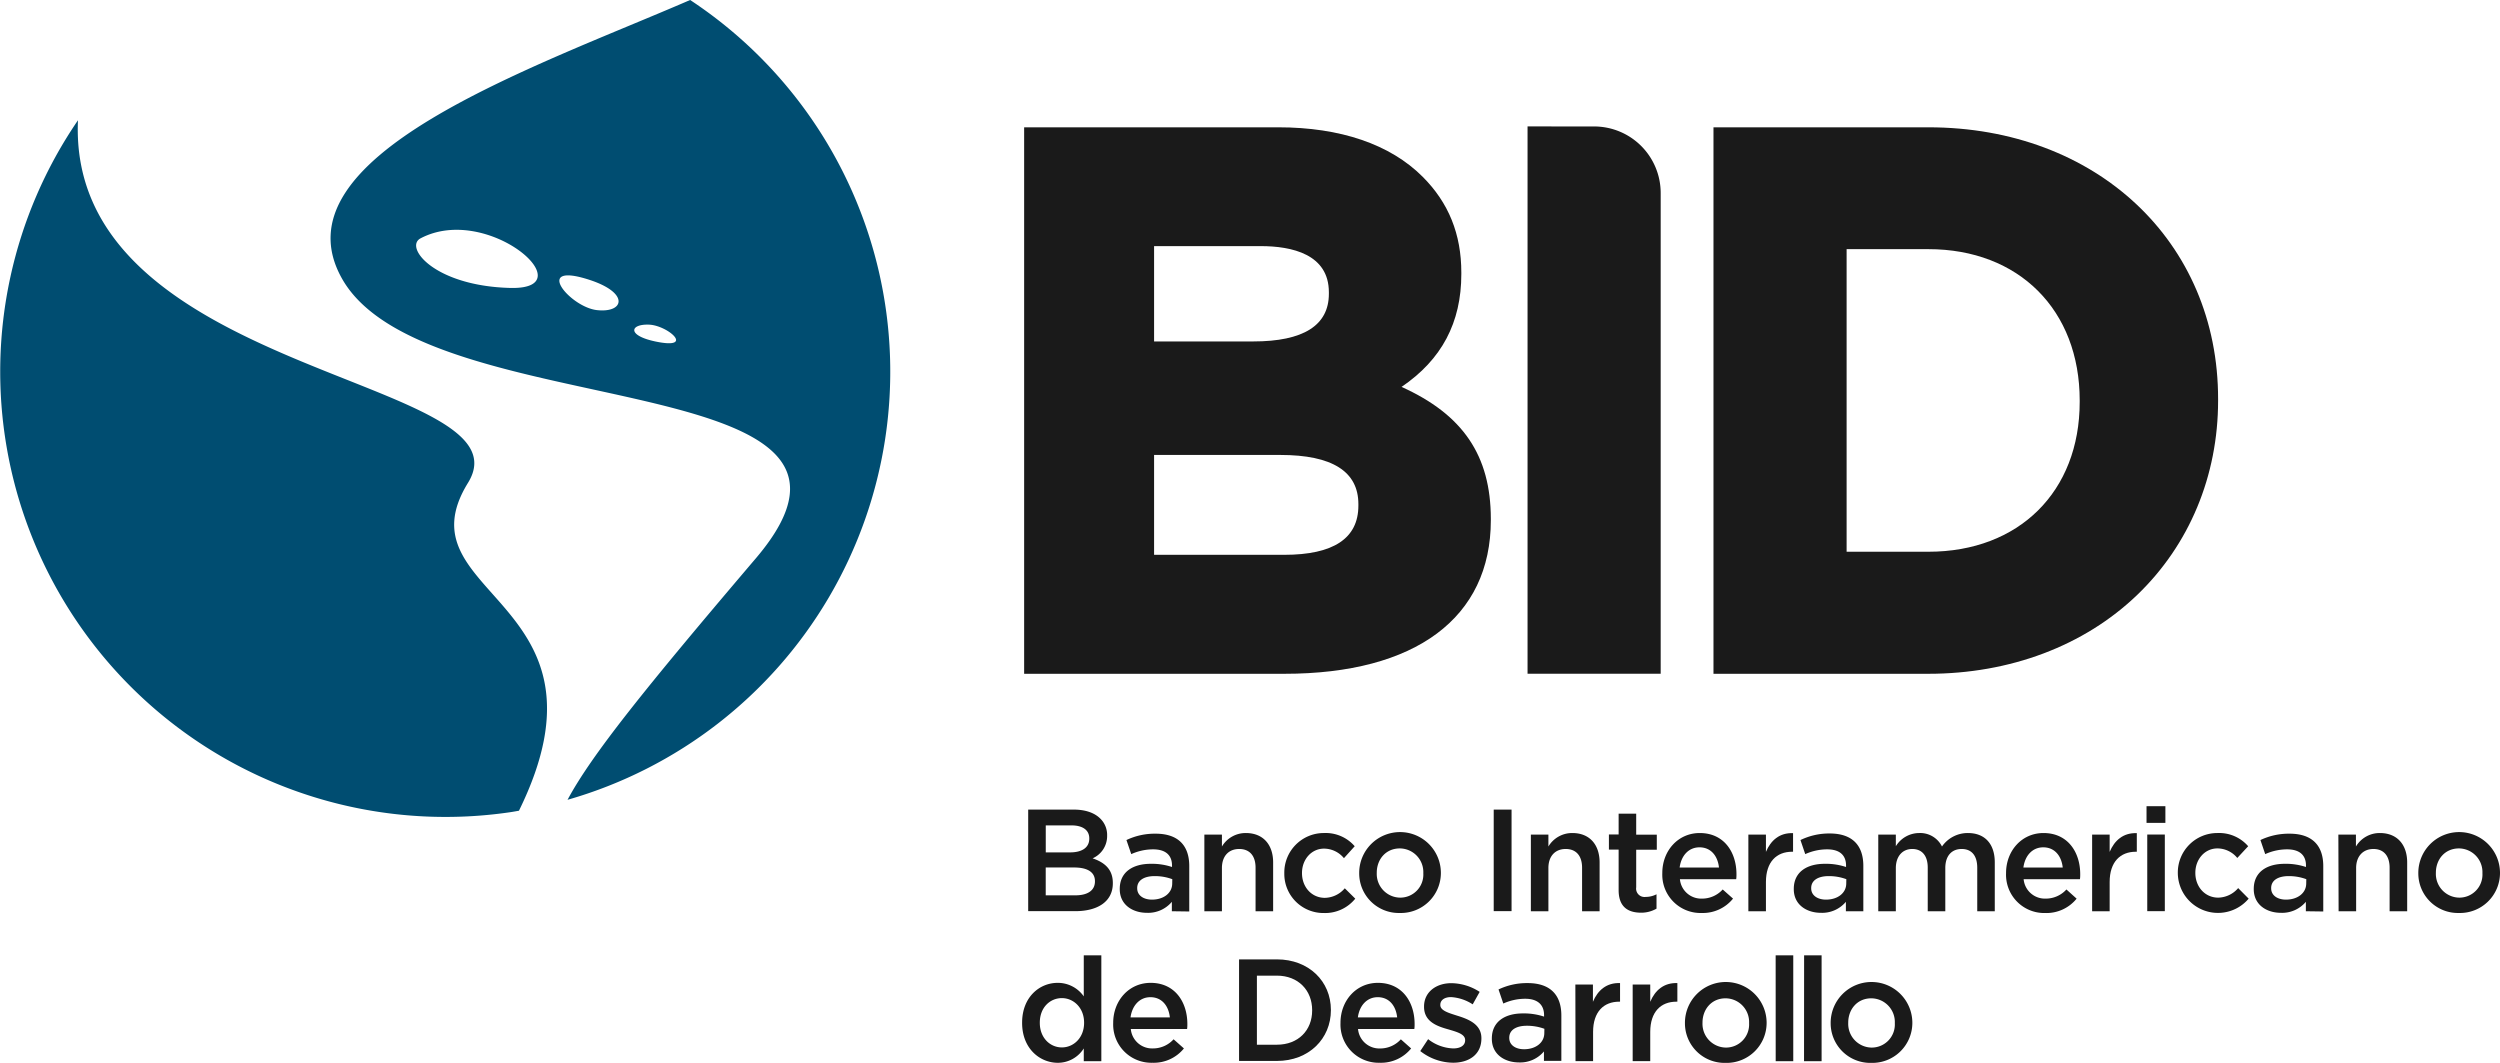 <svg xmlns="http://www.w3.org/2000/svg" viewBox="0 0 617.59 262.57"><defs><style>.cls-1{fill:#1a1a1a;}.cls-2{fill:#004d71;}</style></defs><g id="Capa_2" data-name="Capa 2"><g id="Layer_1" data-name="Layer 1"><path class="cls-1" d="M346.23,95.58C356.15,88.85,361,79.7,361,67.72v-.38c0-9.51-3.13-17.26-9.58-23.7-8-8-20.3-12.19-35.65-12.19H253v135h64.29c32.42,0,51-13.83,51-37.94v-.37C368.27,112.58,361.44,102.43,346.23,95.58Zm-29,41.48H285.1V112.39h31.21c12.78,0,19.26,4.08,19.26,12.14v.38C335.57,133,329.41,137.06,317.25,137.06ZM285.1,84.35V60.8h26.36c7.67,0,16.82,2,16.82,11.4v.37c0,7.82-6.29,11.78-18.7,11.78Z"/><path class="cls-1" d="M476.38,31.45H423.29l0,135h53.06c20.19,0,38.52-6.91,51.6-19.47,12.89-12.37,20-29.42,20-48v-.37C548,59.67,517.85,31.45,476.38,31.45Zm37.38,67.47v.38c0,22.14-15,37-37.38,37h-20.2V61.55h20.2C498.73,61.55,513.76,76.57,513.76,98.92Z"/><path class="cls-1" d="M393.8,31.24a16.45,16.45,0,0,1,16.45,16.44V166.43H377.36V31.23Z"/><path class="cls-2" d="M115.61,119.28c-17.35,28.09,38.38,28.51,12.59,81-.75.13-1.5.27-2.27.38A110,110,0,0,1,19.26,29.71c-2.8,63.42,112.55,63.35,96.35,89.57m24.59,78.3c5.93-11.05,18.86-27.16,46.51-59.64,41.34-48.57-81.17-32.26-102.16-69C67.26,38.62,131.61,16.85,170.49,0A110,110,0,0,1,140.2,197.58ZM103.91,58.87C99.78,61,107.16,70.62,126,71.13S120.58,50.11,103.91,58.87Zm41.67,10.25c-14.15-4.59-4.84,6.74,1.89,7.49S155.61,72.37,145.58,69.12ZM160.35,80.2c-4.71-.19-5.55,2.65,1.52,4.15C171.85,86.45,165.06,80.4,160.35,80.2Z"/><path class="cls-1" d="M254,200h11.25c2.87,0,5.13.79,6.56,2.22a5.62,5.62,0,0,1,1.69,4.16v.07a6,6,0,0,1-3.59,5.59c2.94,1,5,2.69,5,6.09v.08c0,4.48-3.7,6.88-9.29,6.88H254Zm10.36,10.57c2.83,0,4.73-1.11,4.73-3.4v-.07c0-2-1.58-3.2-4.41-3.2h-6.34v6.67Zm1.29,10.61c3,0,4.84-1.18,4.84-3.44v-.07c0-2.12-1.69-3.37-5.16-3.37h-7v6.88Z"/><path class="cls-1" d="M289.49,225.11v-2.33a7.65,7.65,0,0,1-6.13,2.72c-3.58,0-6.74-2-6.74-5.84v-.07c0-4.2,3.27-6.2,7.67-6.2a15.84,15.84,0,0,1,5.24.79v-.36c0-2.62-1.65-4-4.66-4a13.09,13.09,0,0,0-5.41,1.18l-1.19-3.48a16.26,16.26,0,0,1,7.21-1.57c5.59,0,8.31,2.94,8.31,8v11.22Zm.11-7.92a12.37,12.37,0,0,0-4.34-.76c-2.72,0-4.33,1.11-4.33,2.94v.08c0,1.79,1.61,2.79,3.65,2.79,2.87,0,5-1.61,5-4Z"/><path class="cls-1" d="M297.52,206.18h4.34v2.94a6.81,6.81,0,0,1,5.91-3.33c4.27,0,6.74,2.87,6.74,7.27v12.05h-4.34V214.36c0-2.94-1.46-4.63-4.05-4.63s-4.26,1.76-4.26,4.7v10.68h-4.34Z"/><path class="cls-1" d="M317.27,215.75v-.07a9.76,9.76,0,0,1,9.82-9.89,9.48,9.48,0,0,1,7.57,3.26L332,212a6.4,6.4,0,0,0-4.91-2.36c-3.16,0-5.45,2.72-5.45,6v.07c0,3.37,2.33,6.09,5.66,6.09a6.63,6.63,0,0,0,4.91-2.36L334.8,222a9.57,9.57,0,0,1-7.74,3.55A9.67,9.67,0,0,1,317.27,215.75Z"/><path class="cls-1" d="M335.77,215.75v-.07a10.09,10.09,0,0,1,20.18-.07v.07a9.89,9.89,0,0,1-10.14,9.86A9.79,9.79,0,0,1,335.77,215.75Zm15.84,0v-.07a5.85,5.85,0,0,0-5.8-6.09c-3.48,0-5.7,2.72-5.7,6v.07a5.86,5.86,0,0,0,5.77,6.09A5.7,5.7,0,0,0,351.61,215.75Z"/><path class="cls-1" d="M369,200h4.41v25.09H369Z"/><path class="cls-1" d="M378.18,206.18h4.33v2.94a6.82,6.82,0,0,1,5.92-3.33c4.26,0,6.73,2.87,6.73,7.27v12.05h-4.33V214.36c0-2.94-1.47-4.63-4.05-4.63s-4.27,1.76-4.27,4.7v10.68h-4.33Z"/><path class="cls-1" d="M399.86,219.88v-10h-2.4v-3.73h2.4V201h4.34v5.19h5.09v3.73H404.2v9.28a2.07,2.07,0,0,0,2.33,2.37,5.84,5.84,0,0,0,2.69-.65v3.55a7.62,7.62,0,0,1-3.91,1C402.12,225.43,399.86,224,399.86,219.88Z"/><path class="cls-1" d="M410.65,215.72v-.07c0-5.42,3.84-9.86,9.25-9.86,6,0,9.07,4.73,9.07,10.18,0,.39,0,.79-.07,1.22H415a5.28,5.28,0,0,0,5.45,4.8,6.86,6.86,0,0,0,5.12-2.26l2.55,2.26a9.58,9.58,0,0,1-7.74,3.55A9.45,9.45,0,0,1,410.65,215.72Zm14-1.4c-.29-2.8-1.94-5-4.81-5-2.65,0-4.51,2-4.91,5Z"/><path class="cls-1" d="M431.91,206.18h4.34v4.27c1.18-2.83,3.37-4.77,6.7-4.63v4.59h-.25c-3.8,0-6.45,2.47-6.45,7.49v7.21h-4.34Z"/><path class="cls-1" d="M456,225.11v-2.33a7.65,7.65,0,0,1-6.13,2.72c-3.58,0-6.74-2-6.74-5.84v-.07c0-4.2,3.26-6.2,7.67-6.2a15.84,15.84,0,0,1,5.24.79v-.36c0-2.62-1.65-4-4.66-4a13.14,13.14,0,0,0-5.42,1.18l-1.18-3.48A16.26,16.26,0,0,1,452,205.9c5.59,0,8.31,2.94,8.31,8v11.22Zm.11-7.92a12.41,12.41,0,0,0-4.34-.76c-2.72,0-4.34,1.11-4.34,2.94v.08c0,1.79,1.62,2.79,3.66,2.79,2.87,0,5-1.61,5-4Z"/><path class="cls-1" d="M464,206.18h4.34v2.87a6.8,6.8,0,0,1,5.77-3.26,6,6,0,0,1,5.63,3.33,7.73,7.73,0,0,1,6.41-3.33c4.12,0,6.63,2.62,6.63,7.24v12.08h-4.33V214.36c0-3-1.4-4.63-3.84-4.63s-4.05,1.65-4.05,4.7v10.68h-4.34V214.32c0-2.94-1.43-4.59-3.83-4.59s-4.05,1.79-4.05,4.73v10.65H464Z"/><path class="cls-1" d="M495.57,215.72v-.07c0-5.42,3.84-9.86,9.25-9.86,6,0,9.07,4.73,9.07,10.18,0,.39,0,.79-.07,1.22H499.91a5.28,5.28,0,0,0,5.45,4.8,6.86,6.86,0,0,0,5.12-2.26L513,222a9.59,9.59,0,0,1-7.74,3.55A9.45,9.45,0,0,1,495.57,215.72Zm14-1.4c-.29-2.8-1.94-5-4.81-5-2.65,0-4.51,2-4.91,5Z"/><path class="cls-1" d="M516.83,206.18h4.33v4.27c1.19-2.83,3.37-4.77,6.71-4.63v4.59h-.25c-3.8,0-6.46,2.47-6.46,7.49v7.21h-4.33Z"/><path class="cls-1" d="M530.27,199.16h4.66v4.12h-4.66Zm.18,7h4.34v18.93h-4.34Z"/><path class="cls-1" d="M538,215.75v-.07a9.75,9.75,0,0,1,9.82-9.89,9.47,9.47,0,0,1,7.56,3.26l-2.69,2.9a6.37,6.37,0,0,0-4.91-2.36c-3.15,0-5.45,2.72-5.45,6v.07c0,3.37,2.33,6.09,5.67,6.09a6.65,6.65,0,0,0,4.91-2.36L555.5,222A9.92,9.92,0,0,1,538,215.75Z"/><path class="cls-1" d="M569.63,225.11v-2.33a7.65,7.65,0,0,1-6.13,2.72c-3.59,0-6.74-2-6.74-5.84v-.07c0-4.2,3.26-6.2,7.67-6.2a15.82,15.82,0,0,1,5.23.79v-.36c0-2.62-1.64-4-4.66-4a13.13,13.13,0,0,0-5.41,1.18l-1.18-3.48a16.25,16.25,0,0,1,7.2-1.57c5.59,0,8.32,2.94,8.32,8v11.22Zm.11-7.92a12.46,12.46,0,0,0-4.34-.76c-2.73,0-4.34,1.11-4.34,2.94v.08c0,1.79,1.61,2.79,3.66,2.79,2.86,0,5-1.61,5-4Z"/><path class="cls-1" d="M577.66,206.18H582v2.94a6.82,6.82,0,0,1,5.92-3.33c4.26,0,6.74,2.87,6.74,7.27v12.05h-4.34V214.36c0-2.94-1.47-4.63-4-4.63s-4.27,1.76-4.27,4.7v10.68h-4.33Z"/><path class="cls-1" d="M597.41,215.75v-.07a10.09,10.09,0,0,1,20.18-.07v.07a9.89,9.89,0,0,1-10.14,9.86A9.79,9.79,0,0,1,597.41,215.75Zm15.84,0v-.07a5.85,5.85,0,0,0-5.8-6.09c-3.48,0-5.7,2.72-5.7,6v.07a5.86,5.86,0,0,0,5.77,6.09A5.7,5.7,0,0,0,613.25,215.75Z"/><path class="cls-1" d="M252.5,252.7v-.08c0-6.27,4.27-9.82,8.78-9.82a7.82,7.82,0,0,1,6.45,3.34V236h4.34v26.16h-4.34V259a7.57,7.57,0,0,1-6.45,3.55C256.84,262.52,252.5,259,252.5,252.7Zm15.31,0v-.08c0-3.65-2.59-6.05-5.49-6.05s-5.45,2.29-5.45,6.05v.08c0,3.65,2.51,6.05,5.45,6.05S267.81,256.32,267.81,252.7Z"/><path class="cls-1" d="M275,252.73v-.07c0-5.41,3.84-9.86,9.25-9.86,6,0,9.07,4.74,9.07,10.18,0,.4,0,.79-.07,1.22H279.35A5.28,5.28,0,0,0,284.8,259a6.86,6.86,0,0,0,5.12-2.26l2.55,2.26a9.58,9.58,0,0,1-7.75,3.54A9.44,9.44,0,0,1,275,252.73Zm14-1.39c-.29-2.8-1.94-5-4.81-5-2.65,0-4.51,2.05-4.91,5Z"/><path class="cls-1" d="M306.09,237h9.35c7.89,0,13.34,5.42,13.34,12.48v.07c0,7.06-5.45,12.54-13.34,12.54h-9.35Zm9.35,21.08c5.27,0,8.71-3.55,8.71-8.46v-.07c0-4.91-3.44-8.53-8.71-8.53H310.5v17.06Z"/><path class="cls-1" d="M331.15,252.73v-.07c0-5.41,3.83-9.86,9.24-9.86,6,0,9.07,4.74,9.07,10.18,0,.4,0,.79-.07,1.22H335.48a5.29,5.29,0,0,0,5.45,4.81,6.88,6.88,0,0,0,5.13-2.26L348.6,259a9.56,9.56,0,0,1-7.74,3.54A9.44,9.44,0,0,1,331.15,252.73Zm14-1.39c-.29-2.8-1.93-5-4.8-5-2.65,0-4.52,2.05-4.91,5Z"/><path class="cls-1" d="M350.86,259.65l1.94-2.94A10.61,10.61,0,0,0,359,259c1.86,0,2.94-.79,2.94-2v-.07c0-1.47-2-2-4.23-2.66-2.8-.78-5.92-1.93-5.92-5.55v-.07c0-3.59,3-5.77,6.74-5.77a13.1,13.1,0,0,1,7,2.15l-1.72,3.08a11,11,0,0,0-5.35-1.79c-1.68,0-2.65.79-2.65,1.9v.07c0,1.36,2,1.93,4.27,2.65,2.76.86,5.88,2.12,5.88,5.52v.07c0,4-3.09,6-7,6A13.33,13.33,0,0,1,350.86,259.65Z"/><path class="cls-1" d="M445.68,236H450v26.16h-4.34Z"/><path class="cls-1" d="M381.41,262.07v-2.33a7.65,7.65,0,0,1-6.13,2.72c-3.59,0-6.74-2-6.74-5.84v-.07c0-4.19,3.26-6.2,7.67-6.2a15.82,15.82,0,0,1,5.23.79v-.36c0-2.62-1.65-4.05-4.66-4.05a13.13,13.13,0,0,0-5.41,1.18l-1.18-3.48a16.25,16.25,0,0,1,7.2-1.57c5.59,0,8.32,2.94,8.32,8v11.22Zm.11-7.92a12.47,12.47,0,0,0-4.34-.75c-2.73,0-4.34,1.11-4.34,2.94v.07c0,1.79,1.61,2.79,3.66,2.79,2.86,0,5-1.61,5-4Z"/><path class="cls-1" d="M389.17,243.22h4.34v4.26c1.18-2.83,3.37-4.76,6.7-4.62v4.59H400c-3.8,0-6.45,2.47-6.45,7.49v7.2h-4.34Z"/><path class="cls-1" d="M403.33,243.22h4.34v4.26c1.18-2.83,3.37-4.76,6.7-4.62v4.59h-.25c-3.8,0-6.45,2.47-6.45,7.49v7.2h-4.34Z"/><path class="cls-1" d="M416.24,252.79v-.07a10.09,10.09,0,0,1,20.18-.08v.08a9.89,9.89,0,0,1-10.14,9.85A9.79,9.79,0,0,1,416.24,252.79Zm15.85,0v-.07a5.86,5.86,0,0,0-5.81-6.1c-3.48,0-5.7,2.73-5.7,6v.08a5.86,5.86,0,0,0,5.77,6.09A5.71,5.71,0,0,0,432.09,252.79Z"/><path class="cls-1" d="M438.65,236H443v26.16h-4.34Z"/><path class="cls-1" d="M452.24,252.79v-.07a10.09,10.09,0,0,1,20.18-.08v.08a9.89,9.89,0,0,1-10.14,9.85A9.79,9.79,0,0,1,452.24,252.79Zm15.85,0v-.07a5.86,5.86,0,0,0-5.81-6.1c-3.48,0-5.7,2.73-5.7,6v.08a5.86,5.86,0,0,0,5.77,6.09A5.71,5.71,0,0,0,468.09,252.79Z"/></g></g></svg>